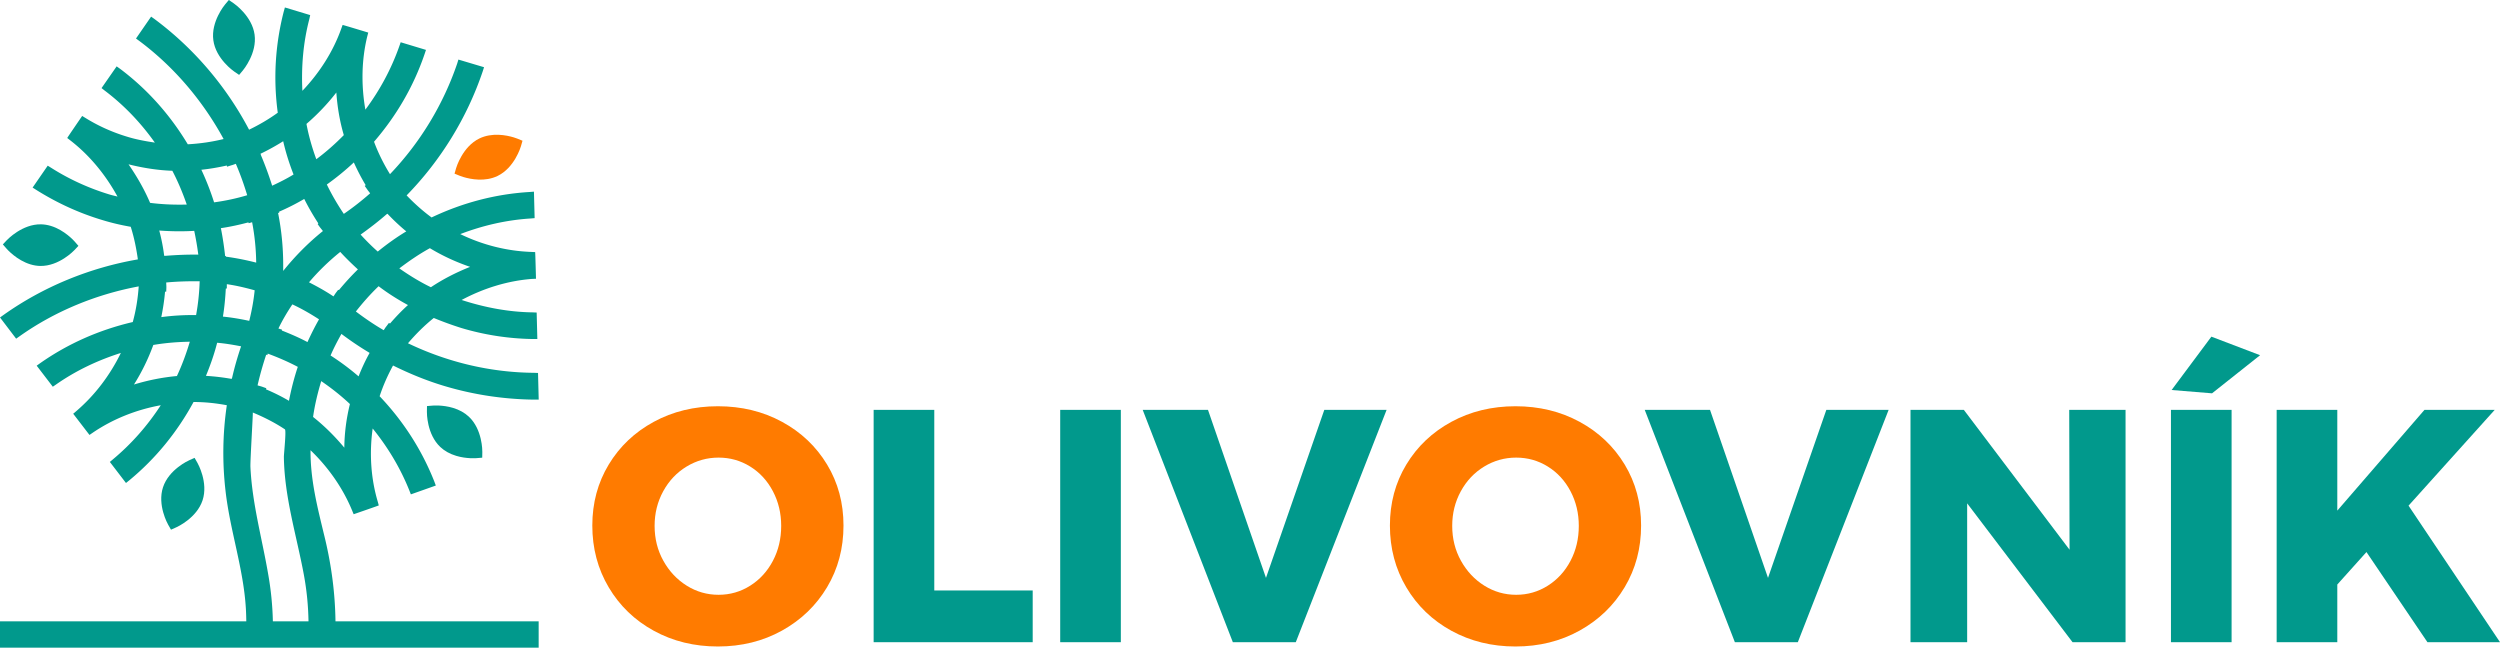 <svg xmlns="http://www.w3.org/2000/svg" version="1" width="5705.288" height="1478.091"><path d="M740.429 1223.889c-15.878-65.866-32.146-127.863-31.768-196.426 40.676 39.127 73.615 86.002 94.924 137.541l3.49 8.519s57.348-19.759 57.348-20.137l-2.331-8.531c-15.89-53.466-19.368-110.813-11.618-167.003 34.854 43.021 63.157 90.287 83.684 141.436l3.491 8.909 56.943-20.149-3.478-9.3c-28.68-72.456-70.906-137.932-124.764-194.498 8.128-24.799 18.6-48.048 30.608-70.138 37.577 18.599 76.325 34.489 116.232 46.511 67.025 20.149 136.382 30.608 206.129 31.376h10.068l-1.55-60.838-9.3-.377c-98.792-.769-197.207-24.031-287.481-67.429 17.817-20.905 37.198-40.286 58.885-57.712a761.874 761.874 0 0 0 62.766 22.845c53.089 15.903 108.105 24.421 163.513 25.19h10.068l-1.551-60.435-9.299-.391c-55.017-.781-109.643-11.24-161.95-28.29 49.977-26.727 104.993-43.776 160.413-48.035 0 0 8.909-.391 9.286-.391 0 0-1.55-60.825-1.928-60.825l-8.531-.391c-56.188-1.941-111.191-15.891-162.34-40.689 51.525-19.758 105.396-32.145 160.399-35.636l9.3-.781-1.55-60.448-10.068.782c-77.497 4.649-152.649 24.408-223.556 58.116-20.54-15.109-39.53-32.146-56.957-50.367 78.266-80.193 137.932-177.449 173.58-282.832l3.1-9.69-58.507-17.44-2.709 8.909c-31.78 93.387-84.465 180.562-153.431 252.614-14.341-23.236-26.74-48.022-36.418-73.993 51.135-59.275 90.262-126.314 115.451-200.307l3.1-9.299-57.725-17.44-3.1 8.909c-18.223 51.916-44.559 100.746-77.484 144.913-9.69-55.407-8.922-112.755 4.246-166.99l2.331-8.909s-57.335-17.439-58.507-17.439l-3.1 8.531c-18.6 52.294-49.599 100.733-88.711 141.8-2.723-55.407 1.927-110.424 15.877-163.89l1.939-8.909-57.725-17.44-2.723 9.69c-19.367 75.557-24.03 153.041-13.559 230.524-20.931 15.108-43.007 27.899-65.475 38.749-51.917-98.806-126.313-185.98-215.429-252.224l-8.141-5.809L310.365 87.9l7.359 5.418c79.047 58.897 144.913 136.381 192.57 223.946-26.74 6.591-53.857 10.472-81.757 12.022-40.298-67.038-91.824-125.154-154.199-172.043l-8.141-5.809-34.476 49.598 7.358 5.809c44.167 33.331 82.134 73.238 114.292 118.564-20.918-3.1-42.227-6.981-62.375-13.181-33.708-10.068-65.866-24.409-95.315-42.617 0 0-7.75-4.65-8.14-5.041 0 0-34.086 49.598-34.086 50.379l6.968 5.432c44.167 34.086 80.584 78.643 107.715 128.228-5.81-1.55-11.24-2.709-16.659-4.259-47.657-14.34-92.996-34.867-134.44-61.216l-8.141-5.041-34.489 49.989 8.518 5.418c46.89 29.449 97.256 52.698 150.345 68.588 21.295 6.578 42.994 11.618 65.084 15.486 7.75 24.408 12.79 49.598 16.268 74.397-110.032 18.99-215.806 62.375-306.471 126.691L.025 724.48l36.809 48.426 7.736-5.431c80.206-56.957 174.361-95.693 271.995-113.901-1.941 27.496-6.2 54.625-13.559 81.353-76.338 17.831-147.622 49.208-211.157 93.765l-8.14 5.809 36.808 48.048 7.358-5.04c45.34-31.768 95.315-55.407 148-72.066-24.786 50.757-59.275 96.474-101.893 132.891 0 0-6.59 5.822-6.968 5.822l37.198 48.426 7.359-5.04c46.094-31.377 99.573-52.686 155.358-62.754-30.218 46.485-66.635 87.943-108.873 123.201l-7.359 6.199 36.808 48.049 7.75-6.213c60.057-49.585 109.264-110.02 146.45-178.608 25.958 0 51.147 2.723 75.946 7.372-9.69 65.476-10.472 132.109-2.709 197.585 10.459 89.506 40.677 175.521 46.107 265.405a646.604 646.604 0 0 1 1.016 30.178H0v60.135h1229.284v-60.135h-463.68c-.82-65.24-9.572-130.481-25.175-194.067zM635.436 749.66c9.299-19.381 20.148-37.589 31.767-55.017 20.931 9.69 41.08 21.309 60.839 34.086-9.69 17.062-18.222 34.099-26.362 51.93-18.978-10.082-38.735-18.6-58.494-26.362l.378-1.928zm69.734-105.383c21.321-25.19 45.339-48.439 71.298-69.356 12.777 13.949 26.349 27.117 40.298 39.907-15.499 15.109-29.839 30.999-43.397 47.267l-1.551-.781-5.04 6.59c-2.318 3.1-3.491 5.432-5.81 8.531-17.818-12.009-36.808-22.481-55.798-32.158zm80.596 377.364c-21.308-25.567-44.947-49.207-71.297-70.125 3.882-27.508 10.472-54.625 18.6-81.743 23.249 15.877 45.326 33.304 65.475 52.294-8.127 32.94-12.387 66.258-12.778 99.574zm32.537-162.717c-19.759-17.049-41.054-32.939-63.925-47.658 7.358-17.049 15.89-33.33 24.799-49.207 20.149 15.109 40.676 29.058 61.997 41.849l2.318 1.537c-9.677 17.062-17.817 34.88-25.189 53.479zm71.688-120.505l-2.332-1.537-5.809 7.737c-2.318 2.709-4.26 6.2-6.2 8.921-22.077-12.79-43.007-27.13-63.534-42.629 15.877-20.149 32.927-39.517 51.903-57.726 21.309 16.268 44.18 30.608 67.038 42.995-14.73 13.181-28.289 27.522-41.066 42.239zm91.042-172.03c29.449 17.831 60.058 31.78 91.824 42.617-30.999 12.399-61.216 27.521-89.493 46.498-24.799-12.009-48.828-26.727-72.064-43.007 22.466-17.05 45.715-32.927 69.733-46.108zm-99.183-77.093l2.318-1.55c13.572 14.34 27.912 27.886 43.008 40.299-22.469 13.559-44.154 29.058-65.085 46.094-13.949-12.387-26.727-25.177-39.126-38.736 20.527-14.718 40.286-29.84 58.885-46.107zm-47.267-66.648l-2.317 1.563 5.796 8.127c1.94 3.1 4.662 5.809 6.59 8.909-18.977 16.659-39.126 32.549-60.043 46.876-14.341-21.309-27.509-43.776-38.749-67.025 21.699-15.499 42.617-32.549 61.594-50.366 8.14 17.817 17.061 35.258 27.129 51.916zm-67.025-211.534c2.318 32.927 7.75 65.476 17.05 97.243-19.382 19.759-40.299 38.358-62.779 55.016-9.678-26.349-17.428-53.466-22.468-80.597 25.19-21.699 48.048-45.717 68.197-71.662zM694.32 454.025c9.69 19.381 20.54 37.98 32.171 55.811l-1.55 1.55 4.65 6.578c2.709 3.49 5.027 6.199 7.358 9.299-33.721 27.118-63.938 57.726-90.665 91.056v-14.34c0-39.517-3.868-78.657-11.631-117.783l2.722-1.159-.391-1.954c19.761-8.505 38.75-18.196 57.336-29.058zm-48.035-131.719c5.81 25.567 13.95 51.135 23.64 75.934-15.89 9.69-32.17 17.818-48.829 25.58-7.736-24.421-16.268-47.657-25.958-70.516h.391l-1.172-2.332c17.829-8.517 35.27-18.207 51.928-28.666zm-38.748 487.02l2.331 1.159c.769-1.159.769-2.318 1.159-3.491 23.236 8.531 46.498 18.6 68.575 30.23-8.531 25.568-15.108 51.526-20.149 77.484-17.036-10.068-34.476-18.599-52.685-26.349l1.159-2.318-9.69-3.491c-3.49-1.159-6.968-1.927-10.458-3.1 5.431-23.639 12.008-46.888 19.758-70.124zm-39.908-299.881l7.75-2.331c5.81 30.607 8.922 61.216 9.3 92.215-22.858-5.809-45.717-10.459-68.966-13.559v-1.172l-1.94-.377c-2.318-20.931-5.419-42.239-9.678-63.535 21.309-3.113 42.227-7.763 62.753-13.181zm-124.372 17.427a684.889 684.889 0 0 1 9.3 54.248c-25.568-.391-50.758.782-75.166 2.709h-2.709c-2.332-19.368-6.2-38.749-11.24-57.726 26.362 1.941 53.087 2.319 79.815.769zM293.316 375.004c32.549 8.127 65.865 13.545 99.964 14.718 12.791 24.408 23.641 50.366 32.94 77.093-28.29.782-56.567-.391-83.697-3.868-13.168-30.999-30.217-60.435-49.207-87.943zm110.423 483.138c-33.708 3.1-66.257 9.69-98.023 19.368 17.817-28.277 32.549-58.494 44.18-90.274 27.117-4.637 55.003-6.968 83.293-7.359-8.141 27.117-17.818 53.466-29.45 78.265zm43.776-139.091c-26.727-.391-53.467 1.16-79.412 4.65 3.869-19.368 6.969-38.749 8.519-58.117h2.709l.378-10.081c0-3.491-.378-6.981-.378-10.849 25.189-2.319 50.758-3.101 76.325-2.709a519.717 519.717 0 0 1-8.141 77.106zm70.138-341.338l.378 2.709 9.69-3.1c3.49-.782 6.968-2.318 10.459-3.491 10.081 23.249 18.6 47.267 25.971 71.688-24.421 7.359-49.988 12.777-75.556 16.268-8.141-25.581-17.831-50.367-29.071-74.384 19.381-1.94 38.748-5.431 58.129-9.69zm12.009 484.688h-.391l-.391 2.332c-19.759-3.491-39.126-5.809-58.885-6.981 10.068-24.408 18.978-49.585 25.567-75.543 18.6 1.55 36.431 4.637 54.639 8.127-8.14 24.03-15.107 48.048-20.539 72.065zm-20.931-139.859c3.49-21.321 5.432-42.63 6.591-63.925l2.331-.403v-9.69c21.699 3.113 42.617 8.153 63.535 13.962-2.318 23.249-6.578 46.485-12.399 69.734-19.759-4.26-39.908-7.737-60.058-9.678zm113.992 695.416c-.794-36.156-4.376-72.353-10.914-108.835-13.963-80.961-36.431-160.776-40.299-243.314-.781-11.24 6.187-123.981 5.418-124.373 25.19 10.472 49.976 22.872 73.238 38.358 3.478 2.331-2.331 55.797-2.331 62.779 1.159 92.201 29.058 179.767 45.716 269.663 6.474 35.153 9.912 70.45 10.473 105.722z" fill="#01998c"/><path d="M534.844 163.501l10.851 7.416 8.466-10.064c1.324-1.618 32.681-39.492 26.835-81.859-5.798-42.387-46.18-70.396-47.91-71.587L522.225 0l-8.466 10.055c-1.306 1.589-32.719 39.482-26.873 81.85 5.798 42.387 46.217 70.405 47.958 71.596zM69.643 603.361c7.425 2.232 14.889 3.443 22.153 3.566 42.783.804 76.732-34.753 78.18-36.285l8.995-9.554-8.636-9.941c-.937-1.069-23.1-26.211-54.513-35.651-7.436-2.223-14.889-3.443-22.163-3.566-42.756-.87-76.714 34.725-78.161 36.257l-8.996 9.554 8.637 9.933c.937 1.076 23.081 26.257 54.504 35.687zM444.074 1044.886l-12.004 5.363c-1.901.804-46.719 21.122-60.056 61.721-13.347 40.637 10.67 83.563 11.701 85.369l6.517 11.445 12.004-5.363c1.901-.813 46.719-21.132 60.065-61.769 13.338-40.598-10.67-83.523-11.71-85.33zM1033.739 930.828c-23.487-7.047-45.271-5.288-46.199-5.212l-13.092 1.088-.198 13.167c-.057 2.043-.444 51.231 30.799 80.44 9.554 8.949 21.719 15.684 36.144 20.016 23.478 7.057 45.291 5.307 46.228 5.231l13.082-1.088.208-13.167c.037-2.091.416-51.24-30.838-80.45-9.554-8.958-21.719-15.693-36.134-20.025z" fill="#01998c"/><path d="M1040.918 383.701l-3.622 12.581 12.107 4.947s3.018 1.258 8.201 2.809c16.742 5.032 49.158 11.408 77.952-2.506 38.499-18.616 52.649-65.76 53.255-67.756l3.614-12.59-12.108-4.938s-3.018-1.258-8.163-2.8c-16.771-5.042-49.234-11.389-78.028 2.517-38.451 18.596-52.612 65.74-53.208 67.736z" fill="#ff7b00"/><g><path d="M1784.667 962.636c43.601 23.703 77.89 56.222 102.847 97.553 24.955 41.343 37.432 87.722 37.432 139.145 0 51.933-12.477 98.819-37.432 140.659-24.954 41.853-59.246 74.867-102.847 99.066-43.614 24.2-92.391 36.3-146.33 36.3-53.953 0-102.73-11.97-146.33-35.92-43.615-23.941-77.892-56.967-102.847-99.068-24.958-42.087-37.435-89.104-37.435-141.035 0-51.423 12.477-97.803 37.433-139.145 24.956-41.333 59.232-73.85 102.847-97.554 43.6-23.69 92.378-35.542 146.33-35.542 53.94-.002 102.718 11.85 146.332 35.54zm-217.795 102.09c-22.439 13.613-40.21 32.4-53.315 56.34-13.116 23.95-19.662 50.288-19.662 79.025 0 29.245 6.677 55.844 20.04 79.783 13.352 23.952 31.124 42.857 53.315 56.718 22.18 13.871 46.378 20.795 72.597 20.795 26.21 0 50.29-6.924 72.22-20.795 21.93-13.861 39.194-32.766 51.802-56.718 12.595-23.939 18.906-50.538 18.906-79.783 0-28.737-6.31-55.074-18.906-79.026-12.608-23.939-29.871-42.726-51.802-56.34-21.93-13.612-46.013-20.418-72.22-20.418-26.22 0-50.549 6.808-72.975 20.418z" fill="#ff7b00"/><path d="M1993.752 935.412h138.39v412.144h224.6v117.971h-362.99zM2419.501 935.412h138.39v530.117H2419.5zM2607.79 935.412h148.977l132.34 383.41 133.096-383.41h142.172l-207.206 530.117h-143.683z" fill="#01998c"/><path d="M3604.886 962.636c43.6 23.703 77.89 56.222 102.846 97.553 24.956 41.343 37.433 87.722 37.433 139.145 0 51.933-12.477 98.819-37.433 140.659-24.956 41.853-59.245 74.867-102.846 99.066-43.613 24.2-92.391 36.3-146.33 36.3-53.953 0-102.73-11.97-146.33-35.92-43.615-23.941-77.892-56.967-102.848-99.068-24.955-42.09-37.432-89.104-37.432-141.037 0-51.423 12.477-97.802 37.432-139.145 24.956-41.333 59.233-73.85 102.847-97.553 43.602-23.69 92.378-35.543 146.33-35.543 53.94 0 102.718 11.853 146.33 35.543zm-217.793 102.09c-22.441 13.613-40.212 32.4-53.317 56.34-13.114 23.95-19.66 50.288-19.66 79.025 0 29.245 6.675 55.844 20.038 79.783 13.352 23.952 31.126 42.857 53.316 56.718 22.178 13.871 46.378 20.795 72.598 20.795 26.209 0 50.29-6.924 72.22-20.795 21.93-13.861 39.194-32.766 51.802-56.718 12.597-23.939 18.907-50.538 18.907-79.783 0-28.737-6.31-55.074-18.907-79.026-12.608-23.939-29.872-42.726-51.802-56.34-21.93-13.612-46.011-20.418-72.22-20.418-26.22 0-50.55 6.808-72.975 20.418z" fill="#ff7b00"/><path d="M3753.478 935.412h148.978l132.339 383.41 133.096-383.41h142.171l-207.208 530.117h-143.682zM4722.205 935.412h128.558v530.117h-120.997l-240.48-316.86v316.86h-129.318V935.412h121.754l241.238 319.129zM4954.363 935.412h138.391v530.117h-138.39zm92.26-167.128l111.166 42.349-109.653 86.966-92.26-7.561zM5705.288 1465.527h-165.615l-139.145-205.695-66.547 74.112v131.583H5195.59V935.41h138.391v229.894l198.888-229.894h160.321l-196.621 218.55z" fill="#01998c"/></g></svg>
